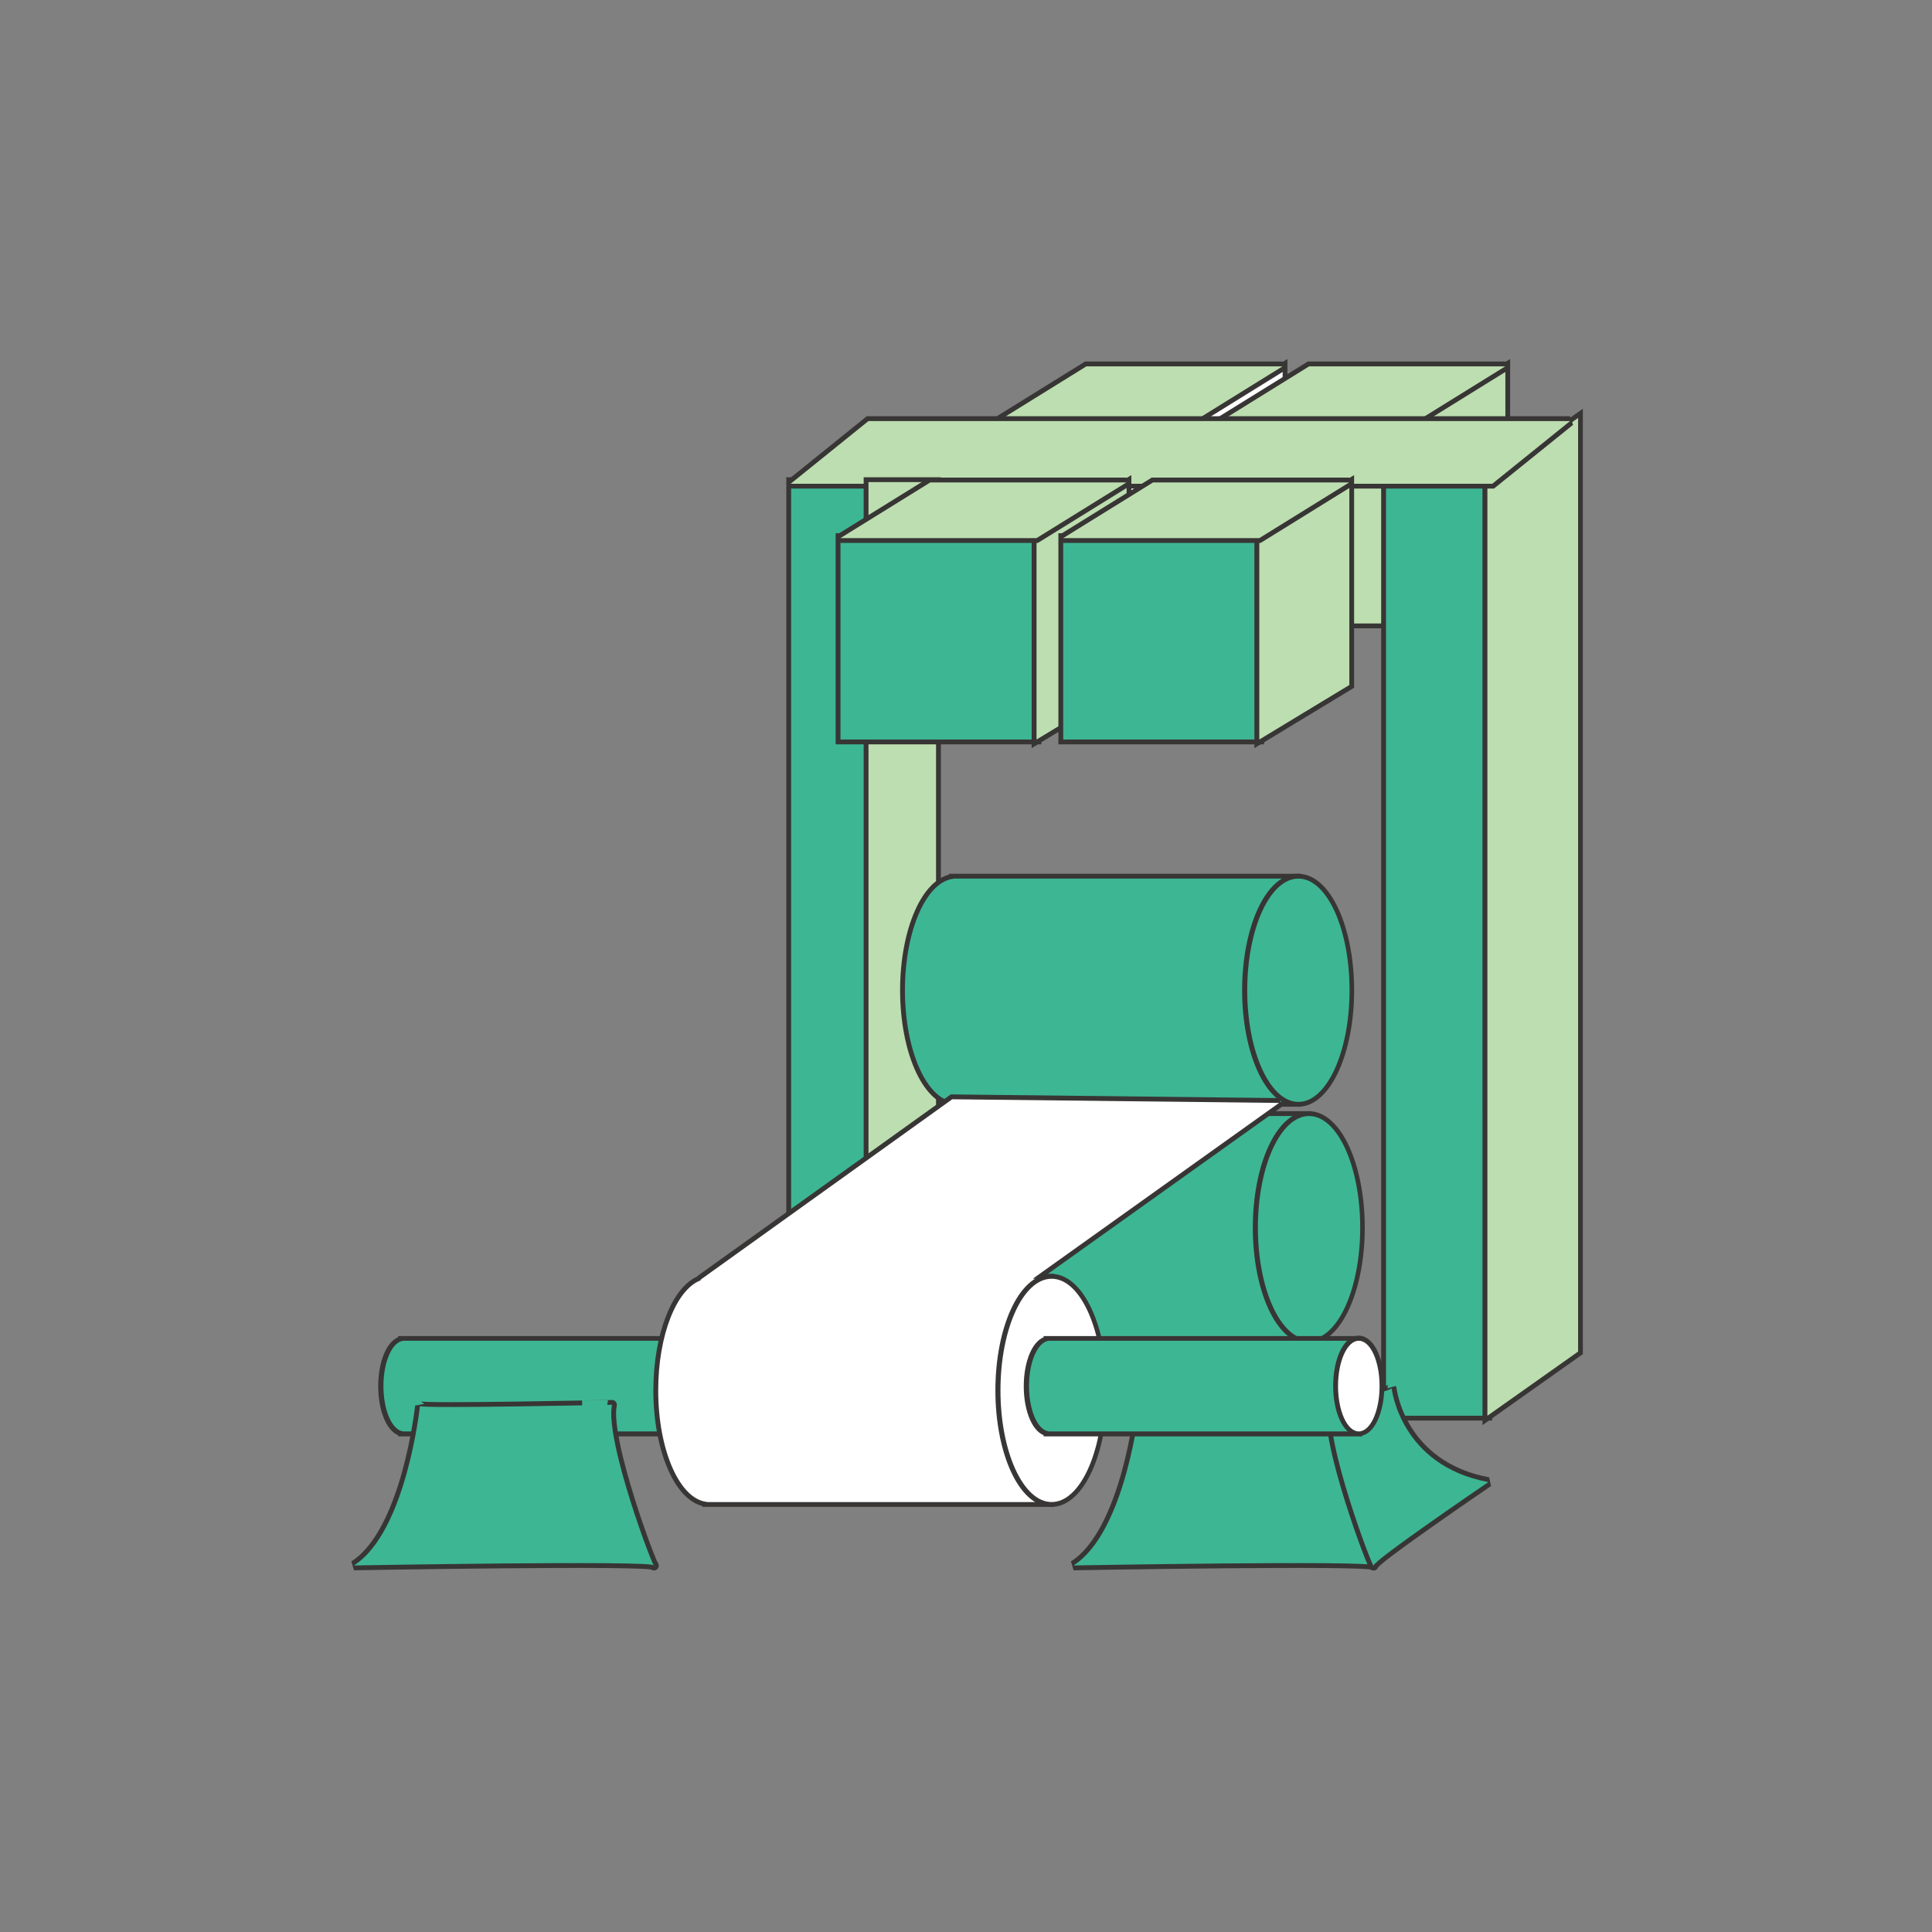 <?xml version="1.0" encoding="utf-8"?>
<!-- Generator: Adobe Illustrator 16.0.0, SVG Export Plug-In . SVG Version: 6.00 Build 0)  -->
<!DOCTYPE svg PUBLIC "-//W3C//DTD SVG 1.1//EN" "http://www.w3.org/Graphics/SVG/1.1/DTD/svg11.dtd">
<svg version="1.1" id="Layer_1" xmlns="http://www.w3.org/2000/svg" xmlns:xlink="http://www.w3.org/1999/xlink" x="0px" y="0px"
	 width="100px" height="100px" viewBox="0 0 100 100" enable-background="new 0 0 100 100" xml:space="preserve">
<rect x="0" y="0" width="100" height="100" fill="#808080" stroke="none"/>
<g>
	
		<rect x="51.58" y="21.846" fill="none" stroke="#383535" stroke-width="0.5" stroke-miterlimit="2.613" width="10.148" height="10.425"/>
	<rect x="51.58" y="21.846" fill-rule="evenodd" clip-rule="evenodd" fill="#FFFFFF" width="10.148" height="10.425"/>
	<polygon fill="none" stroke="#383535" stroke-width="0.5" stroke-miterlimit="2.613" points="66.386,19.027 61.726,21.85 
		61.726,32.274 66.386,29.452 	"/>
	<polygon fill-rule="evenodd" clip-rule="evenodd" fill="#FFFFFF" points="66.39,19.024 61.729,21.846 61.729,32.271 66.39,29.448 	
		"/>
	<polygon fill="none" stroke="#383535" stroke-width="0.5" stroke-miterlimit="2.613" points="51.58,21.846 61.729,21.846 
		66.38,18.963 56.231,18.963 	"/>
	<polygon fill-rule="evenodd" clip-rule="evenodd" fill="#BDDEB0" points="51.58,21.846 61.729,21.846 66.38,18.963 56.231,18.963 	
		"/>
	
		<rect x="63.109" y="21.846" fill="none" stroke="#383535" stroke-width="0.5" stroke-miterlimit="2.613" width="10.148" height="10.425"/>
	<rect x="63.109" y="21.846" fill-rule="evenodd" clip-rule="evenodd" fill="#BDDEB0" width="10.148" height="10.425"/>
	<polygon fill="none" stroke="#383535" stroke-width="0.5" stroke-miterlimit="2.613" points="77.914,19.027 73.255,21.85 
		73.254,32.274 77.915,29.452 	"/>
	<polygon fill-rule="evenodd" clip-rule="evenodd" fill="#BDDEB0" points="77.918,19.024 73.258,21.846 73.258,32.271 
		77.918,29.448 	"/>
	<polygon fill="none" stroke="#383535" stroke-width="0.5" stroke-miterlimit="2.613" points="63.109,21.846 73.258,21.846 
		77.909,18.963 67.761,18.963 	"/>
	<polygon fill-rule="evenodd" clip-rule="evenodd" fill="#BDDEB0" points="63.109,21.846 73.258,21.846 77.909,18.963 
		67.761,18.963 	"/>
	
		<rect x="40.949" y="24.953" fill="none" stroke="#383535" stroke-width="0.5" stroke-miterlimit="2.613" width="4.004" height="46.669"/>
	<rect x="40.949" y="24.953" fill-rule="evenodd" clip-rule="evenodd" fill="#3DB694" width="4.004" height="46.669"/>
	
		<rect x="71.739" y="24.95" fill="none" stroke="#383535" stroke-width="0.5" stroke-miterlimit="2.613" width="5.247" height="48.326"/>
	<rect x="71.74" y="24.953" fill-rule="evenodd" clip-rule="evenodd" fill="#3DB694" width="5.247" height="48.325"/>
	<polygon fill="none" stroke="#383535" stroke-width="0.498" stroke-miterlimit="2.613" points="81.679,21.636 76.982,24.957 
		76.983,73.283 81.678,69.962 	"/>
	<polygon fill-rule="evenodd" clip-rule="evenodd" fill="#BDDEB0" points="81.682,21.632 76.987,24.953 76.987,73.278 
		81.682,69.958 	"/>
	<path fill="none" stroke="#383535" stroke-width="0.499" stroke-miterlimit="2.613" d="M50.045,57.764h-0.004h-0.004h-0.113
		v0.005c-1.409,0.134-2.532,2.668-2.532,5.774s1.123,5.641,2.532,5.774v0.006h0.11l0.007,0.001l0.007-0.001h17.591v-0.006
		c-1.408-0.134-2.531-2.668-2.531-5.774s1.123-5.641,2.531-5.774v-0.005H50.045z"/>
	<path fill-rule="evenodd" clip-rule="evenodd" fill="#3DB694" d="M50.045,57.765h-0.004h-0.004h-0.113v0.005
		c-1.409,0.134-2.532,2.668-2.532,5.774c0,3.107,1.123,5.641,2.532,5.774v0.006h0.11h0.007h0.007h17.591v-0.006
		c-1.408-0.134-2.531-2.667-2.531-5.774c0-3.106,1.123-5.641,2.531-5.774v-0.005H50.045z"/>
	
		<ellipse fill="none" stroke="#383535" stroke-width="0.499" stroke-miterlimit="2.613" cx="67.743" cy="63.544" rx="2.648" ry="5.779"/>
	<path fill-rule="evenodd" clip-rule="evenodd" fill="#3DB694" d="M70.404,63.544c0-3.191-1.185-5.779-2.648-5.779
		c-1.463,0-2.648,2.588-2.648,5.779c0,3.192,1.186,5.78,2.648,5.78C69.22,69.324,70.404,66.736,70.404,63.544"/>
	<polygon fill="none" stroke="#383535" stroke-width="0.5" stroke-miterlimit="2.613" points="44.953,21.794 81.267,21.794 
		77.24,25.039 40.927,25.039 	"/>
	<polygon fill-rule="evenodd" clip-rule="evenodd" fill="#BDDEB0" points="44.95,21.795 81.264,21.795 77.238,25.04 40.925,25.04 	
		"/>
	
		<rect x="44.953" y="24.953" fill="none" stroke="#383535" stroke-width="0.499" stroke-miterlimit="2.613" width="3.497" height="46.669"/>
	<rect x="44.953" y="24.953" fill-rule="evenodd" clip-rule="evenodd" fill="#BDDEB0" width="3.497" height="46.669"/>
	<path fill="none" stroke="#383535" stroke-width="0.499" stroke-miterlimit="2.613" d="M49.493,45.476l-0.005-0.001l-0.004,0.001
		h-0.113v0.005c-1.409,0.134-2.532,2.667-2.532,5.774s1.123,5.641,2.532,5.774v0.005h0.111h0.006h0.007h17.592v-0.005
		c-1.409-0.134-2.532-2.668-2.532-5.774s1.123-5.64,2.532-5.774v-0.005H49.493z"/>
	<path fill-rule="evenodd" clip-rule="evenodd" fill="#3DB694" d="M49.493,45.476h-0.005h-0.004h-0.113v0.006
		c-1.409,0.134-2.532,2.667-2.532,5.774s1.123,5.641,2.532,5.774v0.005h0.111h0.006h0.007h17.592V57.03
		c-1.409-0.134-2.532-2.668-2.532-5.774s1.123-5.64,2.532-5.774v-0.006H49.493z"/>
	
		<ellipse fill="none" stroke="#383535" stroke-width="0.499" stroke-miterlimit="2.613" cx="67.191" cy="51.256" rx="2.649" ry="5.78"/>
	<path fill-rule="evenodd" clip-rule="evenodd" fill="#3DB694" d="M69.853,51.256c0-3.193-1.186-5.78-2.649-5.78
		c-1.463,0-2.648,2.587-2.648,5.78c0,3.191,1.186,5.779,2.648,5.779C68.667,57.035,69.853,54.447,69.853,51.256"/>
	<path fill="none" stroke="#383535" stroke-width="0.499" stroke-miterlimit="2.613" d="M20.904,69.404h-0.003h-0.002h-0.045
		v0.002c-0.572,0.054-1.029,1.083-1.029,2.345c0,1.261,0.457,2.29,1.029,2.344v0.003h0.045h0.002h0.003H36.85v-0.003
		c-0.573-0.054-1.029-1.083-1.029-2.344c0-1.262,0.456-2.291,1.029-2.345v-0.002H20.904z"/>
	<path fill-rule="evenodd" clip-rule="evenodd" fill="#3DB694" d="M20.924,69.397h-0.003h-0.002h-0.045v0.002
		c-0.572,0.054-1.028,1.083-1.028,2.344c0,1.262,0.456,2.29,1.028,2.346v0.002h0.045h0.002h0.003h15.945v-0.002
		c-0.572-0.056-1.027-1.083-1.027-2.346c0-1.261,0.455-2.29,1.027-2.344v-0.002H20.924z"/>
	
		<ellipse fill="none" stroke="#383535" stroke-width="0.499" stroke-miterlimit="2.613" cx="36.915" cy="71.732" rx="1.075" ry="2.347"/>
	<path fill-rule="evenodd" clip-rule="evenodd" fill="#FFFFFF" d="M37.993,71.743c0-1.295-0.482-2.346-1.077-2.346
		c-0.593,0-1.075,1.051-1.075,2.346c0,1.297,0.482,2.348,1.075,2.348C37.511,74.091,37.993,73.04,37.993,71.743"/>
	<path fill="none" stroke="#383535" stroke-width="0.5" stroke-miterlimit="2.613" d="M21.736,72.778c0,0-0.69,6.523-3.417,8.25
		c0,0,15.533-0.276,15.533,0c0,0.275-2.554-6.454-2.175-8.318C31.678,72.71,21.805,72.916,21.736,72.778z"/>
	<path fill-rule="evenodd" clip-rule="evenodd" fill="#3DB694" d="M21.736,72.778c0,0-0.69,6.523-3.417,8.25
		c0,0,15.533-0.276,15.533,0c0,0.275-2.554-6.454-2.175-8.318C31.678,72.71,21.805,72.916,21.736,72.778"/>
	<path fill="none" stroke="#383535" stroke-width="0.5" stroke-miterlimit="2.613" d="M58.982,72.778c0,0-0.69,6.523-3.417,8.25
		c0,0,15.533-0.276,15.533,0c0,0.275-2.555-6.454-2.175-8.318C68.924,72.71,59.052,72.916,58.982,72.778z"/>
	<path fill-rule="evenodd" clip-rule="evenodd" fill="#3DB694" d="M58.982,72.778c0,0-0.69,6.523-3.417,8.25
		c0,0,15.533-0.276,15.533,0c0,0.275-2.555-6.454-2.175-8.318C68.924,72.71,59.052,72.916,58.982,72.778"/>
	<path fill="none" stroke="#383535" stroke-width="0.5" stroke-miterlimit="2.613" d="M72.03,71.846c0,0,0.414,4.005,5.005,4.867
		c0,0-5.937,4.039-5.937,4.315c0,0.275-2.555-6.454-2.175-8.318C68.924,72.71,72.1,71.984,72.03,71.846z"/>
	<path fill-rule="evenodd" clip-rule="evenodd" fill="#3DB694" d="M72.03,71.846c0,0,0.414,4.005,5.005,4.867
		c0,0-5.937,4.039-5.937,4.315c0,0.275-2.555-6.454-2.175-8.318C68.924,72.71,72.1,71.984,72.03,71.846"/>
	
		<rect x="43.503" y="27.852" fill="none" stroke="#383535" stroke-width="0.5" stroke-miterlimit="2.613" width="10.148" height="10.425"/>
	<rect x="43.503" y="27.852" fill-rule="evenodd" clip-rule="evenodd" fill="#3DB694" width="10.148" height="10.425"/>
	<polygon fill="none" stroke="#383535" stroke-width="0.5" stroke-miterlimit="2.613" points="58.309,25.034 53.648,27.856 
		53.648,38.28 58.309,35.458 	"/>
	<polygon fill-rule="evenodd" clip-rule="evenodd" fill="#BDDEB0" points="58.313,25.03 53.651,27.852 53.651,38.277 58.313,35.455 
			"/>
	<polygon fill="none" stroke="#383535" stroke-width="0.5" stroke-miterlimit="2.613" points="43.503,27.852 53.651,27.852 
		58.303,24.97 48.154,24.97 	"/>
	<polygon fill-rule="evenodd" clip-rule="evenodd" fill="#BDDEB0" points="43.503,27.852 53.651,27.852 58.303,24.97 48.154,24.97 	
		"/>
	
		<rect x="55.032" y="27.852" fill="none" stroke="#383535" stroke-width="0.5" stroke-miterlimit="2.613" width="10.148" height="10.425"/>
	<rect x="55.032" y="27.852" fill-rule="evenodd" clip-rule="evenodd" fill="#3DB694" width="10.148" height="10.425"/>
	<polygon fill="none" stroke="#383535" stroke-width="0.5" stroke-miterlimit="2.613" points="69.838,25.034 65.177,27.856 
		65.178,38.28 69.838,35.458 	"/>
	<polygon fill-rule="evenodd" clip-rule="evenodd" fill="#BDDEB0" points="69.841,25.03 65.181,27.852 65.181,38.277 69.841,35.455 
			"/>
	<polygon fill="none" stroke="#383535" stroke-width="0.5" stroke-miterlimit="2.613" points="55.032,27.852 65.181,27.852 
		69.832,24.97 59.684,24.97 	"/>
	<polygon fill-rule="evenodd" clip-rule="evenodd" fill="#BDDEB0" points="55.032,27.852 65.181,27.852 69.832,24.97 59.684,24.97 	
		"/>
	<path fill="none" stroke="#383535" stroke-width="0.5" stroke-miterlimit="2.613" d="M36.306,66.256
		c-1.268,0.431-2.238,2.823-2.238,5.711c0,3.106,1.123,5.641,2.532,5.774v0.005h0.11h0.007h0.007h17.591v-0.005
		c-1.408-0.134-2.531-2.668-2.531-5.774s1.123-5.641,2.531-5.774v-0.005h-0.861l12.749-9.101l-16.915-0.189l-13.048,9.354
		L36.306,66.256z"/>
	<path fill-rule="evenodd" clip-rule="evenodd" fill="#FFFFFF" d="M36.306,66.256c-1.268,0.431-2.238,2.823-2.238,5.711
		c0,3.106,1.123,5.641,2.532,5.774v0.005h0.11h0.007h0.007h17.591v-0.005c-1.408-0.134-2.531-2.668-2.531-5.774
		s1.123-5.641,2.531-5.774v-0.005h-0.861l12.749-9.101l-16.915-0.189l-13.048,9.354L36.306,66.256z"/>
	
		<ellipse fill="none" stroke="#383535" stroke-width="0.499" stroke-miterlimit="2.613" cx="54.419" cy="71.967" rx="2.648" ry="5.78"/>
	<path fill-rule="evenodd" clip-rule="evenodd" fill="#FFFFFF" d="M57.081,71.967c0-3.193-1.186-5.78-2.649-5.78
		c-1.463,0-2.648,2.587-2.648,5.78c0,3.192,1.186,5.779,2.648,5.779C55.896,77.746,57.081,75.159,57.081,71.967"/>
	<path fill="none" stroke="#383535" stroke-width="0.499" stroke-miterlimit="2.613" d="M54.315,69.404L54.315,69.404h-0.002
		h-0.046v0.002c-0.573,0.054-1.028,1.083-1.028,2.345c0,1.261,0.455,2.29,1.028,2.344v0.003h0.044h0.003h0.004h15.943v-0.003
		c-0.572-0.054-1.027-1.083-1.027-2.344c0-1.262,0.455-2.291,1.027-2.345v-0.002H54.315z"/>
	<path fill-rule="evenodd" clip-rule="evenodd" fill="#3DB694" d="M54.338,69.397h-0.003h-0.001h-0.046v0.002
		c-0.572,0.054-1.027,1.083-1.027,2.344c0,1.262,0.455,2.29,1.027,2.346v0.002h0.045h0.002h0.004h15.944v-0.002
		c-0.572-0.056-1.027-1.083-1.027-2.346c0-1.261,0.455-2.29,1.027-2.344v-0.002H54.338z"/>
	
		<ellipse fill="none" stroke="#383535" stroke-width="0.499" stroke-miterlimit="2.613" cx="70.329" cy="71.732" rx="1.075" ry="2.347"/>
	<path fill-rule="evenodd" clip-rule="evenodd" fill="#FFFFFF" d="M71.407,71.743c0-1.295-0.481-2.346-1.077-2.346
		c-0.593,0-1.074,1.051-1.074,2.346c0,1.297,0.481,2.348,1.074,2.348C70.926,74.091,71.407,73.04,71.407,71.743"/>
</g>
</svg>
